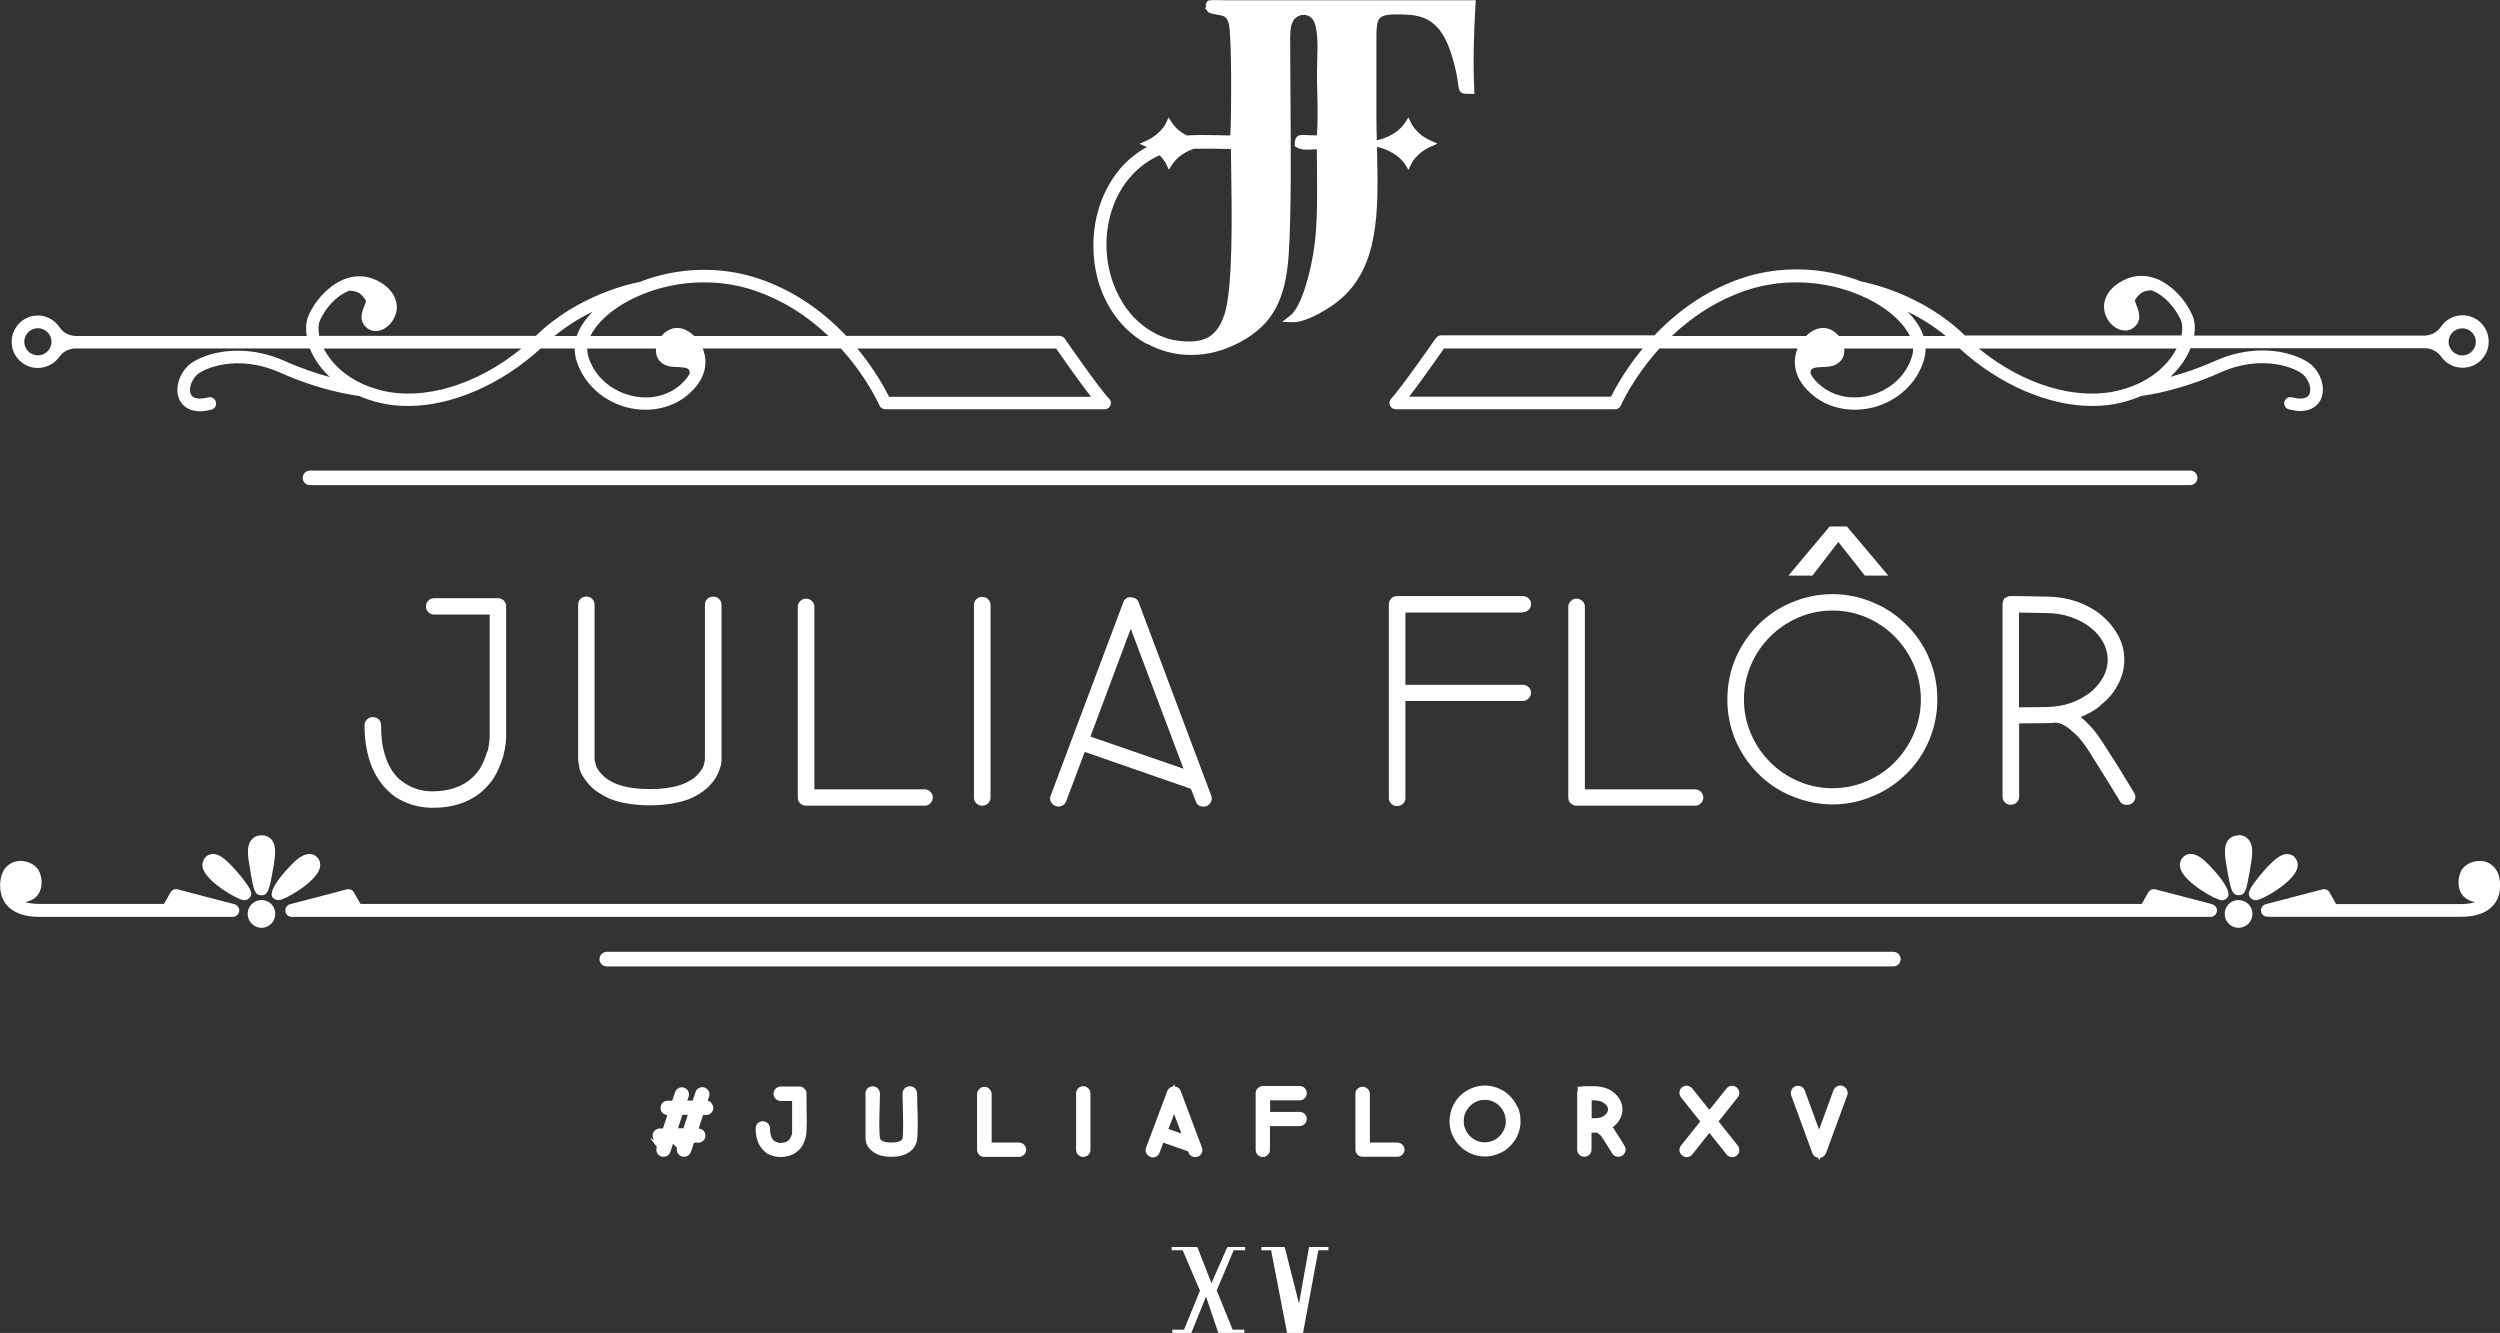 <svg xmlns="http://www.w3.org/2000/svg" id="uuid-3ce109b9-8937-4886-9903-4845a893bf34" data-name="Camada 2" viewBox="0 0 198.96 106.08"><rect x="0" y="0" width="198.96" height="106.08" fill="#333333" stroke="none"/><defs><style>      .uuid-e432c8d0-ab97-4fbf-bfeb-089d9d0de1c1 {        fill: #fff;        stroke-width: 0px;      }    </style></defs><g id="uuid-58eaffd2-e932-4166-be1b-44c621e511ee" data-name="Camada 1"><g><path class="uuid-e432c8d0-ab97-4fbf-bfeb-089d9d0de1c1" d="m38.77,59.81c-.09.32-.22.67-.4,1.04-.17.36-.43.7-.75,1.01-.78.74-1.86,1.12-3.23,1.12-.16,0-.38-.02-.63-.05-.26-.04-.54-.11-.84-.23-.3-.12-.61-.29-.92-.51-.3-.22-.58-.52-.83-.91-.25-.39-.46-.88-.61-1.45-.16-.58-.23-1.29-.23-2.1,0-.19-.06-.35-.18-.47-.12-.12-.29-.19-.49-.19-.17,0-.32.06-.45.19-.13.12-.2.28-.2.47,0,1.13.17,2.18.51,3.12.32.82.77,1.51,1.32,2.05.31.31.64.56.99.74.34.18.66.31.98.41.31.09.61.16.89.19.29.03.51.05.7.05.86,0,1.64-.12,2.34-.37.69-.25,1.31-.62,1.82-1.12.42-.4.75-.85.98-1.32.23-.47.4-.91.51-1.31.11-.41.17-.74.2-1.01.02-.27.03-.42.03-.46v-10.45c0-.17-.06-.32-.18-.45-.12-.12-.28-.19-.46-.19h-5.08c-.19,0-.35.06-.47.19-.12.12-.19.27-.19.45,0,.19.06.35.19.47.12.12.28.19.47.19h4.41v9.79c-.03.44-.09.83-.18,1.14Z"></path><path class="uuid-e432c8d0-ab97-4fbf-bfeb-089d9d0de1c1" d="m47.13,47.66c-.28-.26-.69-.24-.93,0-.12.12-.19.27-.19.45v12.34s.01.17.1.65c.07.38.3.79.68,1.23.22.27.48.5.78.71.3.2.63.38.98.54.89.34,1.96.51,3.16.51s2.27-.17,3.17-.51c.35-.15.68-.33.98-.54.3-.2.56-.44.78-.71.19-.22.34-.44.44-.65.1-.21.18-.4.23-.57.06-.17.09-.32.1-.44,0-.11.01-.18.01-.21v-12.34c0-.17-.06-.32-.19-.45-.25-.25-.69-.25-.94,0-.12.12-.19.28-.19.45v12.34s0,.07-.08.38c-.05.22-.2.47-.46.76-.71.8-2.01,1.2-3.85,1.2s-3.14-.41-3.85-1.21c-.26-.29-.41-.54-.46-.76-.07-.32-.08-.38-.08-.38v-12.34c0-.17-.07-.33-.2-.45Z"></path><path class="uuid-e432c8d0-ab97-4fbf-bfeb-089d9d0de1c1" d="m64.62,47.84c-.24-.25-.67-.28-.94,0-.12.13-.19.28-.19.43v15.21c0,.17.06.33.19.45.13.12.28.19.46.19h9.47c.16,0,.3-.06.43-.19.13-.13.2-.28.2-.46s-.07-.33-.2-.46c-.13-.12-.28-.19-.43-.19h-8.8v-14.55c0-.16-.06-.3-.19-.43Z"></path><path class="uuid-e432c8d0-ab97-4fbf-bfeb-089d9d0de1c1" d="m77.69,47.7c-.12.13-.18.28-.18.43v15.36c0,.16.06.3.18.43.12.13.28.2.47.2.2,0,.37-.07.49-.2.12-.13.18-.28.18-.43v-15.36c0-.15-.06-.3-.18-.43-.12-.13-.29-.2-.49-.2-.19,0-.35.07-.47.2Z"></path><path class="uuid-e432c8d0-ab97-4fbf-bfeb-089d9d0de1c1" d="m89.99,47.52c-.3,0-.51.15-.6.43l-5.77,15.36c-.08.17-.07.35.02.51.08.15.21.26.38.33.07.02.14.04.21.04.09,0,.19-.02.28-.06.17-.08.29-.2.34-.37l1.48-3.92,8.45,2.94.38.97c.04.16.12.27.25.35.21.12.5.11.6.06.17-.07.29-.19.36-.34.08-.15.09-.32.03-.49l-5.77-15.36c-.09-.28-.31-.43-.63-.43Zm4.2,13.66l-7.41-2.56,3.21-8.58,4.2,11.14Z"></path><path class="uuid-e432c8d0-ab97-4fbf-bfeb-089d9d0de1c1" d="m121.19,48.72c.17,0,.32-.06.46-.18.13-.12.2-.28.2-.47,0-.17-.07-.33-.2-.45-.13-.12-.28-.18-.46-.18h-10c-.19,0-.35.06-.47.19s-.19.28-.19.45v15.43c0,.17.06.32.19.45s.28.19.47.19c.17,0,.33-.06.46-.18.13-.12.2-.28.2-.45v-7.73h9.34c.17,0,.33-.07.46-.2s.2-.29.2-.46-.07-.33-.2-.45h0c-.13-.12-.28-.18-.46-.18h-9.34v-5.75h9.34Z"></path><path class="uuid-e432c8d0-ab97-4fbf-bfeb-089d9d0de1c1" d="m125.94,47.84c-.24-.25-.67-.28-.94,0-.12.13-.19.28-.19.43v15.21c0,.17.06.33.19.45.13.12.28.19.46.19h9.47c.16,0,.3-.06.43-.19.13-.13.2-.28.2-.46s-.07-.33-.2-.46c-.13-.12-.28-.19-.43-.19h-8.8v-14.55c0-.16-.06-.3-.19-.43Z"></path><path class="uuid-e432c8d0-ab97-4fbf-bfeb-089d9d0de1c1" d="m138.12,52.4c-.43,1.01-.65,2.11-.65,3.26s.22,2.25.65,3.26c.44,1.01,1.05,1.9,1.8,2.65.77.77,1.66,1.37,2.66,1.78,1.06.44,2.15.67,3.26.67s2.21-.23,3.23-.67c.98-.4,1.88-1,2.66-1.78.77-.75,1.37-1.64,1.8-2.66.43-1.01.65-2.11.65-3.26s-.22-2.25-.65-3.26c-.41-.98-1.02-1.88-1.8-2.66-.78-.78-1.68-1.38-2.66-1.78-2.04-.88-4.36-.9-6.49,0-1,.41-1.89,1.01-2.66,1.78-.77.78-1.37,1.67-1.8,2.66Zm7.72-3.81c.96,0,1.88.19,2.73.56.85.37,1.6.88,2.23,1.52.63.64,1.14,1.4,1.51,2.25.37.86.56,1.78.56,2.74s-.19,1.88-.56,2.74c-.37.85-.88,1.61-1.51,2.25-.63.64-1.38,1.15-2.23,1.52-.85.37-1.77.56-2.73.56s-1.88-.19-2.73-.56c-.85-.37-1.61-.88-2.24-1.52-.64-.64-1.15-1.39-1.52-2.25-.37-.85-.56-1.77-.56-2.74s.19-1.89.56-2.74c.37-.86.88-1.61,1.52-2.25.64-.64,1.39-1.15,2.24-1.52.85-.37,1.77-.56,2.73-.56Z"></path><path class="uuid-e432c8d0-ab97-4fbf-bfeb-089d9d0de1c1" d="m167.17,56.12c.56-.42,1.02-.96,1.37-1.61.34-.62.52-1.29.52-2s-.17-1.37-.52-2c-.35-.62-.82-1.16-1.37-1.61-.58-.46-1.26-.82-2-1.06-.74-.24-1.53-.36-2.34-.36l-2.81-.05c-.13,0-.27.05-.41.15l-.11.03v.02h-.02v.09c-.08.09-.11.21-.11.35v15.34c0,.17.06.32.19.45.25.25.69.25.94,0,.12-.12.19-.27.19-.45v-5.84l2.15-.02c.12,0,.25,0,.38-.01.13,0,.26-.02.37-.03.02,0,.09,0,.28.04.14.03.33.12.56.27.24.15.52.39.84.7.31.31.66.75,1.01,1.32.27.44.55.89.84,1.34.29.45.55.87.78,1.25.23.38.5.82.8,1.31.11.21.31.32.57.32.11,0,.22-.03.35-.09.15-.09.25-.22.3-.38.05-.17.02-.33-.07-.48l-.81-1.33c-.23-.39-.5-.81-.78-1.26-.29-.46-.58-.9-.86-1.34-.37-.58-.72-1.06-1.06-1.41-.26-.28-.51-.51-.75-.71.25-.1.5-.22.75-.35.31-.17.6-.37.85-.58Zm.57-3.61c0,.46-.11.9-.33,1.32-.22.42-.52.8-.89,1.13-.37.33-.83.61-1.35.84-.52.23-1.09.37-1.66.43h-.13c-.09.02-.18.03-.27.03-.09,0-.19.01-.27.01l-2.16.02v-7.54l2.16.04c.68,0,1.32.1,1.92.3.59.2,1.12.47,1.56.81.44.34.79.73,1.04,1.18.25.45.38.93.38,1.43Z"></path><polygon class="uuid-e432c8d0-ab97-4fbf-bfeb-089d9d0de1c1" points="146.3 43.13 148.38 45.77 148.41 45.81 150.28 45.81 147.02 41.94 146.98 41.9 145.61 41.9 142.33 45.81 144.24 45.81 146.3 43.13"></polygon><path class="uuid-e432c8d0-ab97-4fbf-bfeb-089d9d0de1c1" d="m91.34,27.38c1.08.58,2.25.87,3.45.87,1.33,0,2.68-.35,3.97-1.06,2.5-1.37,3.56-3.32,3.8-6.93.21-3.14.17-8.49.14-12.79,0-1.27-.02-2.46-.02-3.49,0-.14,0-.28,0-.43-.01-.68-.03-1.46.24-1.9.21-.34.75-.66,1.32-.33.69.41.63,2.2.59,3.5-.01.32-.02.63-.02.91,0,.36,0,.83.02,1.35.03,1.27.06,2.82-.03,3.69-.35,0-.61-.01-.82-.02-.36-.02-.58-.03-.75.12-.15.14-.18.35-.19.59v.16s.12.09.12.09c.34.24.87.21,1.38.18.09,0,.18,0,.26-.01,0,.44,0,.89.01,1.35.02,2.1.05,4.47-.21,6.39-.24,1.8-.96,4.76-1.94,5.51l-.62.48.78.03c1.18.06,3.08-1.18,3.76-1.74,3.22-2.67,3.12-7.18,3.01-11.96,0-.08,0-.17,0-.25l.1.02s1.44.31,2.13,1.37l.28.44.21-.47s.41-.87,1.51-1.36l.58-.26-.58-.26c-1.09-.48-1.5-1.35-1.51-1.36l-.22-.47-.28.43c-.69,1.07-2.12,1.37-2.13,1.37l-.11.02c-.01-.6-.03-1.2-.03-1.81V3.39c0-1.06,0-1.7.29-1.97.28-.26.91-.33,2.32-.24,2.2.14,3.03,1.69,3.64,4.15.17.68.22,1.1.26,1.39.08.64.19.75.82.75h.47s-.01-.29-.01-.29c-.11-2.34-.04-4.43.1-6.86l.02-.3h-20.05s-.59-.01-.59-.01c-.52,0-.63-.01-.75.12l-.1.23.02.13-.06.2.13.11c.06.22.27.26.66.34l.23.04c.46.08.68.12.85.69.24.8.22,7.47.12,8.91-.34,0-.67-.01-.98-.02-.92-.02-1.73-.03-2.49.02-.41-.21-.85-.53-1.16-1l-.28-.43-.22.47s-.42.87-1.51,1.36l-.58.26.58.26c-.41.23-.82.5-1.25.86-1.62,1.34-3.26,4.1-2.97,7.84.24,3.07,1.83,5.69,4.27,7Zm.93-15.04c.37.36.53.69.53.7l.22.47.28-.43c.45-.7,1.21-1.06,1.69-1.24.29-.01.59-.01.89-.01.47,0,.94,0,1.38.02.24,0,.48,0,.7.01,0,.41.01.89.02,1.41.06,3.6.15,9.62-.52,11.71-.59,1.82-1.6,2.4-3.7,2.14-1.66-.21-3.07-1.28-3.83-2.21-1.7-2.08-2.3-5.06-1.57-7.77.59-2.22,2.02-3.94,3.93-4.79Z"></path><path class="uuid-e432c8d0-ab97-4fbf-bfeb-089d9d0de1c1" d="m114.24,26.95c-.13.2-2.8,4.02-3.52,4.77-.14.15-.18.36-.1.55.08.18.26.3.46.3h17.46c.2,0,.38-.12.46-.31,0-.02.97-2.21,3.07-4.53h10.99c-.03.07-.05.13-.08.2-.24.74-.38,2.19,1.39,3.6,1.35,1.07,3.29,1.37,5.1.78,1.84-.62,3.22-2.04,3.69-3.82.06-.25.09-.51.09-.76h2.7c3.13,2.87,7.07,4.58,10.55,4.58.83,0,1.63-.09,2.37-.28.52-.13,1.03-.3,1.54-.52.56-.07,3.12-.44,6.31-1.87,3.33-1.49,6.05-.35,6.62.21.46.46.65,1.17.43,1.56-.24.43-.96.32-1.36.21-.13-.03-.27-.01-.38.05-.11.07-.2.18-.23.3-.03.13-.02.26.05.38s.18.2.31.23c.33.08.63.13.91.13.96,0,1.39-.51,1.57-.81.45-.79.2-1.98-.59-2.77-.6-.6-2.1-1.24-3.99-1.24-1.27,0-2.53.28-3.74.82-1.36.61-2.6,1.01-3.59,1.28.6-.56,1.09-1.21,1.44-1.91.06-.12.11-.24.16-.37h18.62c.53,0,1.03.25,1.32.67.46.65,1.24.99,2.04.86.86-.13,1.54-.79,1.71-1.64.12-.62-.03-1.26-.43-1.74-.4-.49-.99-.77-1.61-.77-.7,0-1.35.35-1.74.94-.28.42-.79.68-1.33.68h-18.29c.1-.62.05-1.19-.16-1.66-.51-1.15-1.67-2.51-3.09-2.95-.91-.28-1.83-.15-2.67.37-1.14.71-1.28,1.58-1.25,2.04.04.7.48,1.37,1.1,1.66.43.2.87.18,1.21-.06.77-.56.44-1.37.29-1.76-.06-.14-.17-.43-.13-.49.37-.52.57-.71,1.29-.76,1.06.38,1.94,1.45,2.34,2.35.14.32.16.76.06,1.25h-17.23c-3.43-3.34-7.79-4.21-8.24-4.29-3.02-1.19-6.48-1.29-9.49-.28-2.59.87-4.94,2.41-6.98,4.56h-16.97c-.16,0-.31.08-.42.22Zm-2.1,4.62c.5-.64,1.35-1.79,2.78-3.84h15.82c-1.36,1.64-2.18,3.14-2.53,3.84h-16.07Zm33.19-2.38c.83-.02,1.17-.44,1.3-.68.12-.22.17-.49.14-.77h5.48c0,.18-.01.35-.06.51-.38,1.45-1.52,2.61-3.04,3.12-1.49.5-3.04.27-4.16-.61-.41-.32-.71-.66-.9-1.02,0-.42.05-.51,1.24-.54Zm1.01-2.45c-.35-.42-.83-.67-1.31-.64-.44.02-.9.25-1.3.64h-10.68c1.76-1.67,3.74-2.89,5.89-3.62,4.64-1.56,9.52-.09,11.94,2.17.5.47.88.96,1.11,1.45h-5.65Zm8.51,0h-1.77c-.22-.66-.65-1.31-1.27-1.94,1.13.55,2.15,1.2,3.04,1.94Zm2.63,1h15.74c-.41.81-1.63,2.59-4.59,3.33-3.37.84-7.59-.43-11.15-3.33Zm37.39-.53c0-.6.49-1.08,1.09-1.08s1.08.49,1.08,1.08-.49,1.08-1.08,1.08-1.09-.49-1.09-1.08Z"></path><path class="uuid-e432c8d0-ab97-4fbf-bfeb-089d9d0de1c1" d="m2.68,29.26c.79.12,1.58-.21,2.04-.86.29-.42.79-.67,1.32-.67h18.62c.05.12.1.25.16.37.34.7.83,1.34,1.43,1.91-.99-.27-2.23-.67-3.59-1.28-1.21-.54-2.47-.82-3.74-.82-1.89,0-3.4.64-3.99,1.24-.79.79-1.04,1.98-.59,2.77.17.3.61.81,1.57.81.28,0,.59-.04.91-.13.13-.03.24-.11.31-.23.07-.12.09-.25.05-.38-.03-.13-.11-.24-.23-.31-.11-.07-.25-.09-.38-.05-.4.1-1.12.21-1.36-.21-.22-.39-.02-1.11.43-1.56.56-.56,3.29-1.7,6.62-.22,3.19,1.43,5.75,1.8,6.31,1.87.51.22,1.02.39,1.54.52.74.19,1.54.28,2.37.28,3.48,0,7.42-1.71,10.55-4.58h2.7c0,.25.03.51.09.76.47,1.77,1.85,3.2,3.69,3.82,1.8.59,3.75.29,5.1-.78,1.77-1.41,1.63-2.86,1.39-3.6-.02-.07-.05-.13-.07-.2h10.99c2.11,2.33,3.06,4.51,3.07,4.54.08.18.26.3.46.3h17.46c.2,0,.38-.12.46-.31.08-.19.04-.4-.11-.54-.73-.74-3.39-4.57-3.53-4.78-.1-.13-.25-.21-.41-.21h-16.97c-2.04-2.15-4.39-3.69-6.98-4.56-3-1.01-6.45-.92-9.47.27-.59.11-4.88,1-8.26,4.29h-17.23c-.1-.49-.08-.93.06-1.25.4-.9,1.28-1.97,2.35-2.35.72.05.92.24,1.29.76.05.07-.07.36-.13.5-.16.39-.49,1.2.29,1.76.34.24.78.26,1.21.06.61-.3,1.05-.96,1.1-1.67.02-.45-.11-1.32-1.25-2.04-.84-.52-1.76-.65-2.67-.37-1.42.44-2.58,1.79-3.09,2.95-.21.46-.26,1.03-.16,1.66H6.08c-.55,0-1.06-.26-1.33-.68-.39-.59-1.04-.95-1.74-.95-.63,0-1.21.28-1.61.77-.4.49-.55,1.12-.43,1.74.17.84.85,1.5,1.71,1.64Zm.33-3.14c.6,0,1.09.49,1.09,1.08s-.49,1.08-1.09,1.08-1.08-.49-1.08-1.08.49-1.08,1.08-1.08Zm22.74,1.62h15.75c-3.56,2.9-7.79,4.17-11.15,3.33-2.96-.74-4.18-2.53-4.59-3.33Zm18.38-1c.9-.74,1.91-1.39,3.04-1.94-.62.63-1.04,1.28-1.27,1.94h-1.77Zm8.08,1c-.03.28.02.55.14.77.13.25.47.66,1.3.69,1.18.03,1.23.13,1.24.54-.19.35-.49.69-.9,1.02-1.12.88-2.67,1.11-4.16.61-1.52-.51-2.66-1.67-3.04-3.12-.04-.16-.06-.33-.06-.51h5.48Zm-5.22-1c.23-.48.61-.98,1.11-1.45,2.42-2.26,7.3-3.73,11.94-2.17,2.15.73,4.13,1.94,5.89,3.62h-10.68c-.4-.39-.87-.62-1.3-.64-.48-.03-.96.22-1.31.64h-5.65Zm21.24,1h15.82c.48.69,1.84,2.63,2.78,3.84h-16.07c-.35-.7-1.16-2.19-2.53-3.84Z"></path><path class="uuid-e432c8d0-ab97-4fbf-bfeb-089d9d0de1c1" d="m25.42,69.19c.13-.37.06-.73-.2-.99-.22-.21-.71-.47-1.55.17-.31.24-2.4,2.31-2,3.01.09.16.29.26.53.26h0c.5-.04,2.84-1.38,3.22-2.46Z"></path><path class="uuid-e432c8d0-ab97-4fbf-bfeb-089d9d0de1c1" d="m20.02,66.83c-.42.49-.31,1.29-.13,2.28l.06.36v.04c.24,1.3.32,1.74.85,1.74s.64-.4.96-2.25c.16-.91.25-1.7-.15-2.18-.11-.13-.36-.34-.79-.34s-.66.19-.79.35Z"></path><path class="uuid-e432c8d0-ab97-4fbf-bfeb-089d9d0de1c1" d="m20.81,71.63c-.61,0-1.1.49-1.1,1.1s.5,1.11,1.1,1.11,1.1-.5,1.1-1.11-.49-1.1-1.1-1.1Z"></path><path class="uuid-e432c8d0-ab97-4fbf-bfeb-089d9d0de1c1" d="m19.92,71.38c.15-.25.12-.5-.45-1.25-.24-.34-.53-.67-.72-.88-.77-.88-1.29-1.26-1.76-1.29h-.06c-.08,0-.15.02-.21.04l-.07.02c-.1.04-.2.1-.28.18-.08.08-.14.18-.19.29l-.02.06c-.07.2-.07.42.01.63.39,1.07,2.72,2.41,3.22,2.46h.06c.06,0,.1,0,.13-.02.14-.03.27-.13.34-.25Z"></path><path class="uuid-e432c8d0-ab97-4fbf-bfeb-089d9d0de1c1" d="m18.66,71.96l-4.52-1.18c-.23-.06-.46.04-.57.24l-.52.92H3.28c-.52,0-.94-.04-1.27-.14.04-.01.08-.02.13-.04.48-.11.83-.39,1.02-.79.27-.58.14-1.25-.06-1.66-.29-.58-1.12-.92-1.85-.75-.37.09-1.24.46-1.24,1.91,0,.7.22,1.27.66,1.7.54.53,1.37.8,2.48.8h15.38c.25,0,.47-.19.51-.45.03-.25-.13-.48-.37-.56Z"></path><path class="uuid-e432c8d0-ab97-4fbf-bfeb-089d9d0de1c1" d="m176.06,71.96l-4.52-1.18c-.23-.06-.46.04-.57.24l-.52.92H28.69l-.52-.91c-.11-.21-.35-.31-.57-.25l-4.52,1.18c-.24.07-.4.3-.37.56.03.25.25.45.51.45h152.7c.26,0,.48-.19.51-.45.03-.25-.13-.48-.37-.55Z"></path><path class="uuid-e432c8d0-ab97-4fbf-bfeb-089d9d0de1c1" d="m175.3,68.37h0c-.84-.65-1.33-.39-1.55-.17-.26.26-.33.62-.2.99.39,1.07,2.72,2.41,3.26,2.46.2,0,.4-.11.49-.27.4-.7-1.68-2.77-2-3.01Z"></path><path class="uuid-e432c8d0-ab97-4fbf-bfeb-089d9d0de1c1" d="m178.15,66.48c-.43,0-.68.22-.79.34-.41.48-.31,1.27-.15,2.17.31,1.86.43,2.25.96,2.25s.61-.44.85-1.78l.06-.36c.18-.99.29-1.79-.13-2.28-.13-.16-.38-.36-.79-.36Z"></path><path class="uuid-e432c8d0-ab97-4fbf-bfeb-089d9d0de1c1" d="m178.15,71.63c-.61,0-1.1.49-1.1,1.1s.49,1.11,1.1,1.11,1.11-.5,1.11-1.11-.5-1.1-1.11-1.1Z"></path><path class="uuid-e432c8d0-ab97-4fbf-bfeb-089d9d0de1c1" d="m182.8,69.19c.08-.21.08-.43.02-.62l-.03-.08c-.05-.11-.11-.2-.19-.29-.08-.08-.17-.14-.26-.17l-.09-.03c-.06-.01-.12-.02-.19-.03h-.05s-.03,0-.03,0c-.47.02-.99.41-1.76,1.28-.2.22-.48.55-.72.88-.57.75-.6,1-.45,1.25.07.12.2.22.33.24.04,0,.08.02.14.02h.06c.5-.04,2.84-1.38,3.22-2.46Z"></path><path class="uuid-e432c8d0-ab97-4fbf-bfeb-089d9d0de1c1" d="m197.72,68.56h0c-.73-.17-1.56.17-1.85.75-.2.4-.33,1.08-.06,1.65.19.41.54.68,1.02.8.05.01.1.02.13.04-.33.11-.76.16-1.26.15h-9.78s-.52-.92-.52-.92c-.11-.21-.35-.31-.57-.25l-4.52,1.18c-.25.07-.4.31-.37.56.04.25.25.44.51.44h15.38c1.11,0,1.94-.26,2.48-.79.44-.43.66-1,.66-1.7,0-1.45-.87-1.82-1.24-1.91Z"></path><path class="uuid-e432c8d0-ab97-4fbf-bfeb-089d9d0de1c1" d="m150.68,75.75H48.29c-.32,0-.58.26-.58.58s.26.58.58.58h102.39c.32,0,.58-.26.58-.58s-.26-.58-.58-.58Z"></path><polygon class="uuid-e432c8d0-ab97-4fbf-bfeb-089d9d0de1c1" points="96.41 102.12 95.29 99.24 93.25 99.24 93.25 99.5 94.12 99.5 95.5 102.72 94.23 105.82 93.3 105.82 93.3 106.08 94.81 106.08 95.98 103.19 96.96 106.08 99.03 106.08 99.03 105.82 98.1 105.82 96.83 102.7 98.18 99.5 98.21 99.5 99.09 99.5 99.09 99.24 97.68 99.24 96.41 102.12"></polygon><polygon class="uuid-e432c8d0-ab97-4fbf-bfeb-089d9d0de1c1" points="103.38 103.75 102.24 99.24 100.39 99.24 100.39 99.5 101.16 99.5 102.43 106.08 103.7 106.08 104.92 99.5 105.72 99.5 105.72 99.24 104.18 99.24 103.38 103.75"></polygon><path class="uuid-e432c8d0-ab97-4fbf-bfeb-089d9d0de1c1" d="m174.88,38.03c0-.32-.26-.58-.58-.58H24.67c-.32,0-.58.26-.58.58s.26.58.58.58h149.63c.32,0,.58-.26.58-.58Z"></path><path class="uuid-e432c8d0-ab97-4fbf-bfeb-089d9d0de1c1" d="m64.19,87.04c0-.07-.01-.15-.04-.21-.03-.07-.07-.13-.13-.19-.11-.11-.25-.17-.4-.17h-1.48c-.08,0-.15.01-.21.04-.08.03-.14.07-.2.13-.11.11-.17.25-.17.4,0,.07.01.14.04.21.03.08.07.14.13.2.05.05.12.1.19.13.07.03.14.04.21.04h.91v2.46s0,.09,0,.09c0,.02,0,.07-.03.14l-.1.25s-.03.06-.06.09c-.02.03-.05.06-.08.09-.07.07-.16.12-.27.16-.12.04-.26.06-.39.06h-.14s-.36-.16-.36-.16c-.03-.02-.05-.04-.07-.06-.03-.03-.05-.06-.07-.1-.03-.04-.05-.08-.07-.13-.02-.05-.04-.11-.06-.18-.04-.14-.06-.31-.06-.52,0-.07-.01-.14-.04-.21-.03-.07-.07-.14-.12-.19-.06-.06-.12-.1-.21-.14-.14-.05-.29-.05-.42,0-.07.03-.13.07-.18.12-.06.06-.1.12-.13.19-.03.07-.04.14-.04.22,0,.18.01.36.04.54.03.18.07.35.13.51.06.14.12.28.2.39.08.12.17.24.27.33.06.06.12.11.18.16.06.05.13.09.21.13l.18.08.34.1.39.04c.14,0,.28-.01.42-.03.14-.02.27-.06.39-.1.12-.04.25-.1.36-.17.11-.07.22-.15.31-.24.08-.07.15-.15.21-.23.06-.08.12-.17.16-.27l.17-.45.07-.36c.05-.7.04-1.48.02-2.23,0-.34-.01-.67-.01-.98Z"></path><path class="uuid-e432c8d0-ab97-4fbf-bfeb-089d9d0de1c1" d="m111.6,91.09c-.05-.05-.11-.09-.17-.11-.07-.03-.15-.05-.22-.05h-2.19v-3.87c0-.07-.02-.14-.05-.22-.03-.07-.07-.13-.11-.17-.06-.06-.13-.11-.2-.14-.14-.06-.31-.05-.44,0-.07.03-.14.08-.19.13-.05.05-.09.1-.12.17-.03.07-.04.14-.04.22v4.44c0,.08.01.15.05.23.03.06.06.12.12.18.05.05.11.09.19.12.07.03.14.04.22.04h2.77c.08,0,.15-.02.22-.05.06-.03.12-.07.16-.11.06-.06.1-.12.14-.19.03-.07.04-.15.04-.22s-.02-.15-.05-.22c-.03-.07-.08-.13-.13-.19Z"></path><path class="uuid-e432c8d0-ab97-4fbf-bfeb-089d9d0de1c1" d="m128.57,90.04c-.06-.1-.12-.18-.17-.26-.02-.02-.04-.05-.06-.07l.08-.06c.1-.08.2-.17.28-.26.08-.1.16-.21.22-.33.07-.12.12-.25.15-.37.03-.13.05-.26.05-.4s-.02-.26-.05-.39c-.03-.13-.08-.25-.15-.38-.07-.12-.14-.22-.22-.31-.08-.1-.17-.18-.28-.27-.1-.08-.21-.15-.33-.22-.12-.06-.24-.11-.37-.15-.13-.04-.26-.07-.4-.09-.13-.02-.28-.03-.4-.03h-.83c-.06-.01-.12,0-.18.02l-.35.02v.31c-.03.06-.04.13-.04.2v4.49c0,.08.02.15.04.22.03.07.07.13.12.18.05.05.12.1.19.13.13.05.29.05.44,0,.07-.03.14-.07.19-.13.11-.11.16-.25.16-.4v-1.34c.17,0,.39-.02.44-.01l.25.19s.07.08.11.13c.04.06.09.12.13.19.24.38.47.75.7,1.12.1.19.28.29.5.29.09,0,.18-.02.3-.08.06-.04.12-.09.16-.14.04-.06.08-.12.1-.19.02-.08.03-.16.02-.24-.01-.08-.04-.15-.08-.21-.23-.39-.47-.77-.72-1.15Zm-.61-1.63s-.02.07-.04.1c-.02.04-.05.08-.07.11-.03.04-.06.07-.1.1-.04.04-.09.07-.13.1-.05.03-.1.06-.16.08-.06.02-.12.05-.18.06-.06.01-.12.03-.16.03-.04,0-.09,0-.13,0h-.32s0-1.42,0-1.42h.25c.08,0,.16.01.23.02.07.01.14.03.21.05.07.02.13.05.19.08.05.03.11.06.15.1.04.03.08.07.12.11.03.04.06.08.09.12.04.07.06.15.06.23,0,.04,0,.07-.01.11Z"></path><path class="uuid-e432c8d0-ab97-4fbf-bfeb-089d9d0de1c1" d="m120.77,88.12c-.07-.17-.16-.33-.26-.48-.1-.15-.22-.29-.35-.42-.13-.13-.27-.25-.42-.35-.16-.1-.32-.19-.47-.25-.17-.07-.35-.13-.53-.17-.36-.08-.75-.08-1.12,0-.18.04-.36.09-.54.17-.17.07-.33.16-.48.26-.15.1-.29.22-.42.35-.13.13-.25.27-.34.42-.1.15-.19.31-.26.47-.07.18-.13.36-.16.53-.04.18-.06.37-.06.57s.02.38.05.56c.04.18.09.36.17.54.15.34.35.64.61.89.13.13.27.25.42.35.15.1.31.19.48.26.36.15.73.22,1.1.22.18,0,.37-.02.56-.06.18-.04.36-.1.53-.17.17-.07.33-.15.48-.25.15-.1.29-.22.42-.35.26-.26.47-.56.61-.9.07-.17.13-.36.17-.54.04-.18.05-.37.05-.56s-.02-.38-.05-.56c-.04-.18-.09-.36-.16-.53Zm-.93,1.1c0,.12-.01.23-.03.34-.02.1-.05.21-.1.31-.04.1-.1.2-.16.29-.06.09-.13.17-.2.25-.07.08-.16.14-.25.21-.09.06-.19.11-.29.16-.3.13-.66.17-.98.1-.1-.02-.21-.05-.31-.1-.1-.05-.2-.1-.29-.16-.09-.06-.17-.13-.25-.21-.08-.07-.14-.16-.2-.25-.06-.09-.12-.19-.16-.29-.09-.2-.13-.42-.13-.65,0-.12.01-.23.03-.34.02-.11.05-.21.1-.31.04-.1.1-.2.16-.29.06-.09.13-.17.2-.25.08-.08.16-.14.25-.21s.19-.12.29-.16c.2-.09.42-.13.64-.13.11,0,.23.01.34.03.1.02.2.05.31.1.1.05.2.1.29.16.09.06.17.13.24.2.15.15.27.33.36.54.04.1.08.21.1.31.02.11.03.22.03.34Z"></path><path class="uuid-e432c8d0-ab97-4fbf-bfeb-089d9d0de1c1" d="m138.3,91.17l-1.53-1.92,1.54-1.93c.04-.06.07-.12.09-.18.02-.08.03-.15.02-.23,0-.08-.03-.15-.08-.22-.04-.06-.09-.11-.14-.16-.12-.09-.26-.13-.41-.12-.08,0-.16.04-.23.08-.06.04-.12.09-.16.14l-1.36,1.7-1.36-1.7c-.05-.06-.1-.11-.16-.14-.07-.04-.15-.07-.23-.08-.15-.02-.29.02-.41.11-.06.04-.11.1-.15.17-.04.07-.06.14-.07.22,0,.08,0,.15.02.23.02.06.05.12.1.19l1.53,1.92-1.53,1.92c-.05.06-.08.12-.1.19-.02.07-.03.15-.02.22,0,.08.03.15.08.23.04.06.09.12.15.16.05.04.1.06.16.09.16.05.29.04.44-.03.08-.04.14-.09.19-.16l1.36-1.71,1.35,1.69c.05.08.12.14.21.18.08.04.17.06.25.06.06,0,.12,0,.19-.03.06-.02.11-.05.15-.08.06-.05.12-.1.16-.17.04-.07.07-.14.07-.22,0-.07,0-.15-.02-.23-.02-.07-.06-.13-.1-.19Z"></path><path class="uuid-e432c8d0-ab97-4fbf-bfeb-089d9d0de1c1" d="m56.57,87.73c-.06-.05-.12-.09-.18-.11-.02,0-.05-.02-.07-.02l.11-.32c.02-.07.03-.15.03-.23,0-.08-.03-.16-.06-.21-.07-.13-.17-.22-.33-.29-.15-.05-.3-.04-.45.04-.06.03-.12.08-.17.14-.05.06-.08.12-.1.19l-.22.67h-.43l.1-.3c.02-.07.03-.14.03-.21,0-.07-.02-.15-.05-.22-.06-.13-.16-.23-.33-.3-.15-.05-.3-.04-.45.04-.07.04-.12.08-.17.14-.05.06-.08.12-.11.19l-.22.67h-.35c-.07,0-.14.01-.22.04-.07.03-.13.07-.19.12-.11.11-.17.25-.17.41,0,.07.01.15.04.22.03.07.07.13.13.19.05.05.12.09.19.12.06.02.12.03.18.04l-.35,1.07h-.25c-.07,0-.15.01-.21.04-.07.03-.14.07-.19.12-.06.05-.1.12-.13.19-.03.07-.04.14-.04.21s.01.15.04.22c.02.06.06.11.1.16l-.35-.2.54.72v.04c-.06.15-.05.3.03.45.03.06.08.12.14.17.05.04.12.08.17.1.16.06.38.04.53-.07.1-.07.17-.17.21-.29l.21-.64.32.32c-.03.13-.02.27.04.39.04.07.08.13.15.19.06.05.13.08.19.1.06.02.12.03.18.03.12,0,.24-.04.34-.11.09-.06.16-.16.21-.28l.24-.73h.34c.07,0,.15-.01.22-.04.07-.03.13-.07.18-.12.11-.11.17-.25.17-.4,0-.07-.01-.14-.04-.22-.03-.07-.07-.13-.13-.19-.06-.06-.12-.1-.2-.12-.06-.02-.11-.03-.17-.04l.35-1.07h.24c.07,0,.14-.01.22-.04.06-.03.12-.06.17-.11.06-.06.11-.12.14-.19.03-.07.05-.15.05-.23s-.02-.16-.05-.22c-.03-.07-.08-.14-.14-.2Zm-1.83.99l-.35,1.07h-.43l.35-1.07h.43Z"></path><path class="uuid-e432c8d0-ab97-4fbf-bfeb-089d9d0de1c1" d="m146.65,86.42c-.14-.05-.29-.04-.43.03-.07.03-.13.07-.18.13-.05.05-.08.11-.12.18l-1.15,3.14-1.15-3.14c-.03-.06-.06-.12-.12-.18-.05-.05-.1-.09-.17-.12-.14-.06-.28-.07-.42-.02-.16.05-.27.16-.34.31-.03.07-.04.13-.05.2,0,.07,0,.15.03.22l1.7,4.64c.05.1.12.18.2.24.07.05.16.08.25.09l.08.21.08-.21c.09-.01.18-.04.25-.1.08-.06.15-.14.21-.26l1.69-4.61c.03-.07.04-.15.03-.22,0-.07-.02-.14-.05-.21-.07-.15-.18-.26-.34-.31Z"></path><path class="uuid-e432c8d0-ab97-4fbf-bfeb-089d9d0de1c1" d="m72.98,87.01c0-.08-.02-.16-.04-.21-.03-.07-.07-.13-.13-.19-.16-.16-.42-.2-.62-.12-.07.03-.14.07-.2.13-.11.11-.16.25-.16.4,0,.22,0,.55.02.93.02.9.06,2.27-.03,2.7-.01.02-.03.04-.05.06-.06.06-.15.12-.26.15-.3.09-.85.09-1.15,0-.12-.04-.21-.09-.31-.2-.11-.51-.07-1.76-.04-2.67.01-.38.02-.72.02-.97,0-.08-.02-.15-.05-.22-.03-.07-.08-.13-.13-.19-.23-.21-.59-.2-.8,0-.11.11-.17.25-.17.4v3.65s.04.22.04.22c.02.1.06.19.11.29.05.08.1.17.17.24.04.05.09.11.15.15.05.05.1.09.17.14l.35.19c.15.06.32.1.5.13.17.03.36.04.56.04s.38-.01.56-.04c.18-.03.35-.07.53-.14l.35-.19c.06-.04.11-.08.16-.13.05-.05.1-.1.15-.16l.1-.13c.09-.15.13-.24.19-.46.1-.68.07-1.76.04-2.71-.01-.4-.02-.77-.02-1.08Z"></path><path class="uuid-e432c8d0-ab97-4fbf-bfeb-089d9d0de1c1" d="m81.49,91.09c-.05-.05-.11-.09-.16-.11-.07-.03-.15-.05-.22-.05h-2.19v-3.87c0-.07-.01-.15-.05-.22-.03-.06-.07-.12-.11-.16-.06-.06-.13-.11-.2-.14-.14-.06-.32-.06-.44,0-.07.03-.14.08-.19.13-.05.05-.09.11-.12.17-.03.07-.05.14-.05.22v4.44c0,.08.02.15.05.23.03.06.07.12.12.18.05.05.11.09.19.12.07.03.14.04.21.04h2.77c.08,0,.15-.02.22-.05.06-.03.12-.07.17-.11.06-.06.1-.12.13-.19.03-.07.05-.15.05-.22s-.02-.16-.05-.22c-.03-.07-.08-.13-.13-.19Z"></path><path class="uuid-e432c8d0-ab97-4fbf-bfeb-089d9d0de1c1" d="m94.58,91.69c.02.06.04.11.08.17.04.06.1.11.17.15.05.03.1.05.2.07.11.02.16.01.31-.03.06-.02.11-.06.17-.11.05-.05.09-.11.12-.17.07-.13.08-.29.03-.43l-1.69-4.5c-.04-.12-.11-.22-.21-.28-.08-.05-.16-.08-.26-.09l-.07-.19-.07.19c-.09.01-.18.04-.26.1-.1.07-.17.17-.21.28l-1.68,4.48c-.03.08-.04.16-.04.22,0,.08.02.17.07.25.06.11.16.2.31.27.06.02.13.04.2.04.01,0,.02,0,.03,0,.06,0,.13-.02.2-.05.15-.06.25-.18.3-.32l.3-.8,1.96.68.04.09Zm-1.59-1.84l.45-1.19.58,1.55-1.03-.36Z"></path><path class="uuid-e432c8d0-ab97-4fbf-bfeb-089d9d0de1c1" d="m100.71,92.03c.07-.03.13-.06.18-.12.12-.11.18-.25.18-.41v-1.88h2.35c.08,0,.15-.02.23-.05.07-.03.13-.07.18-.12.11-.11.17-.25.17-.4,0-.08-.02-.16-.05-.23-.03-.07-.08-.13-.13-.18-.11-.1-.24-.15-.39-.15h-2.35v-.92h2.35c.07,0,.15-.01.21-.04.06-.03.13-.06.18-.12.12-.11.18-.25.18-.42,0-.08-.02-.16-.05-.23-.03-.07-.08-.13-.13-.18-.11-.1-.24-.15-.39-.15h-2.92c-.07,0-.14.01-.21.04-.07.03-.13.07-.2.13-.11.11-.17.25-.17.4v4.51c0,.08.01.15.04.21.03.07.07.13.12.19.11.11.25.17.41.17.08,0,.15-.01.21-.04Z"></path><path class="uuid-e432c8d0-ab97-4fbf-bfeb-089d9d0de1c1" d="m86.63,86.63c-.06-.06-.13-.11-.2-.14-.14-.06-.29-.06-.45,0-.07.03-.14.08-.19.14-.04.05-.08.11-.11.17-.03.07-.04.14-.04.21v4.49c0,.07.01.14.04.21.02.06.06.11.11.18.11.12.25.18.41.18.07,0,.15-.01.22-.04.08-.03.15-.08.21-.14.05-.05.08-.11.11-.17.03-.07.04-.14.04-.21v-4.49c0-.07-.01-.14-.04-.21-.02-.06-.06-.12-.11-.18Z"></path></g></g></svg>